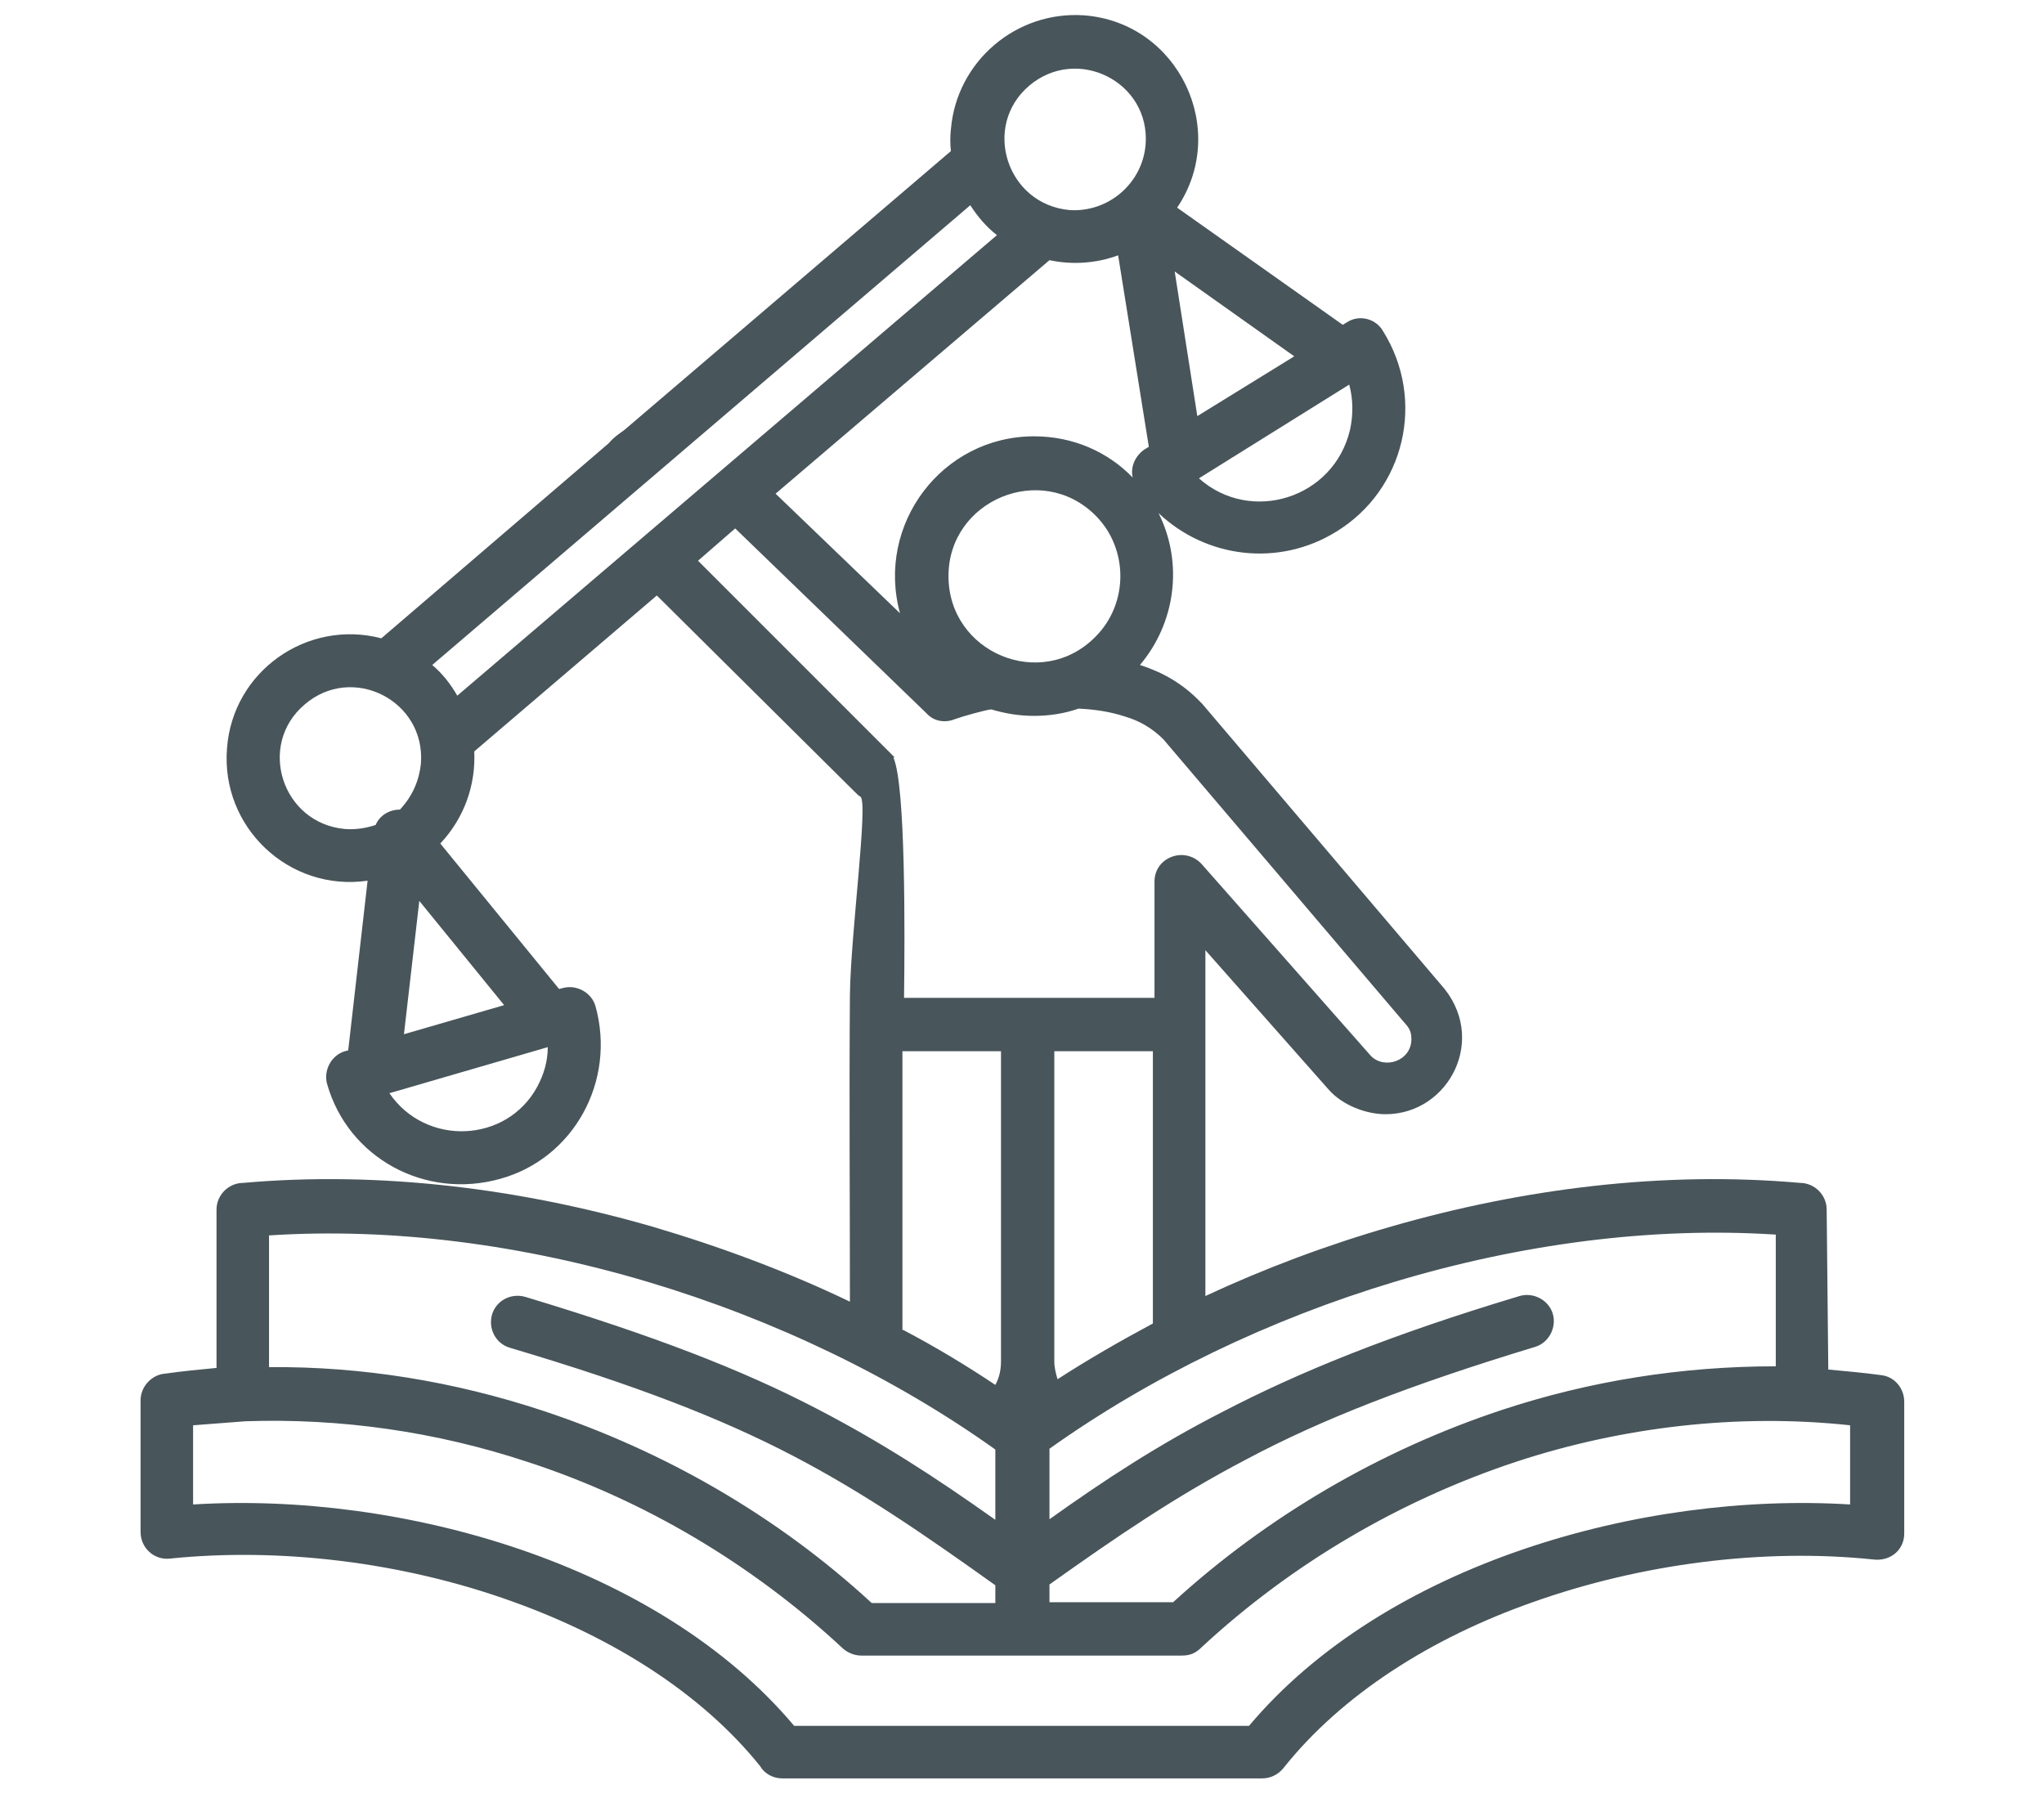 <?xml version="1.0" encoding="UTF-8"?>
<svg xmlns="http://www.w3.org/2000/svg" xmlns:xlink="http://www.w3.org/1999/xlink" version="1.1" id="Layer_1" x="0px" y="0px" viewBox="0 0 253 222" style="enable-background:new 0 0 253 222;" xml:space="preserve">
<style type="text/css">
	.st0{display:none;}
	.st1{display:inline;}
	.st2{fill:#95B2BE;}
	.st3{display:inline;fill:#95B2BE;}
	.st4{fill:#48555B;}
</style>
<g class="st0">
	<g class="st1">
		<path class="st2" d="M116.5,6.6c26.5-2.9,53.7,5.6,74.8,21.8c25.2,19.5,40.4,51.1,40.3,82.9c0.1,24.9-9.4,49.6-25.6,68.5    c-13.4,15.9-31.9,27-51.8,32.7c-25.4,6.9-53.4,4.1-76.7-8.5c-29-14.7-49.6-44.1-54.7-76.1c-4.1-24,1-49.2,13.3-70.1    C52.6,28.9,83.7,9.5,116.5,6.6z M84,31.6c7.7,7.4,15.2,15.1,22.8,22.6c12.8-4.3,26.7-4.4,39.4,0c7.6-7.5,15.1-15.2,22.8-22.7    C143,17.5,110,17.5,84,31.6z M118.2,66.7C103.9,69,91.7,79.2,85.5,92.1c-7.2,15.5-4.9,35.1,6.6,48c9.4,11.6,24.9,17.6,39.7,15.7    c23.4-2,42.3-25,39.7-48.4C170.2,81.7,143.5,61,118.2,66.7z M46.7,69c-13.6,26-13.6,58.2,0,84.2c8.1-7,15.2-15,22.9-22.4    c-4.1-12.8-4-26.7,0-39.5C61.9,83.9,54.9,75.8,46.7,69z M183.4,91.2c4.1,12.8,4,26.7,0,39.5c7.5,7.5,15,15.1,22.6,22.6    c14.2-25.8,13.9-58.4,0.3-84.4C198.1,75.8,191.1,83.9,183.4,91.2z M106.8,167.9c-7.6,7.6-15.1,15.2-22.7,22.7    c26.1,14,58.9,14,84.9,0c-7.7-7.6-15.2-15.2-22.8-22.7C133.4,172.2,119.6,172.1,106.8,167.9z"></path>
	</g>
</g>
<g class="st0">
	<path class="st3" d="M19.7,7.6C31.6,0.8,48,12.2,45.1,25.8c0.1,7-8.9,9.8-8.5,16.7c0,56.3,0.2,112.6-0.1,169   c-0.1,6.6-9.1,4.1-13.4,4.3c-4.2,0.6-3.9-3.7-4-6.5c0-55.6,0.1-111.2-0.1-166.8c0.4-5.2-5.2-7.7-7.2-11.9   C8.3,22.3,11.4,11.7,19.7,7.6z"></path>
	<g class="st1">
		<path class="st2" d="M103.2,24.5c24.2-4.7,48.5,2.8,70,13.6c20.2,10,41.9-3.2,59.4-12.9c5.5-4.6,15.2-0.8,14.5,6.8    c0.1,34.2,0,68.4,0.1,102.6c0.3,3.8-0.7,8.1-4.6,9.7c-17.8,9.5-37.4,18.4-58.1,17c-14.8-0.9-26.4-11.3-40.2-15.3    c-25.8-8.7-53.3,0.3-76.7,11.6c-5.7,2.3-11.7,8.7-18,4.7c-4.8-2.3-4-8.2-4.2-12.7c0.2-32-0.1-64.1,0.1-96.2    c-0.7-5.9,5.4-8.5,9.7-10.9C70.3,34.6,86.1,27.4,103.2,24.5z M63,58c0,27.3,0,54.7,0,82.1c22.2-9.8,46.6-17.9,71.2-14.5    c16.3,1.8,30.5,10.7,45.2,17c17.5,4.7,34.9-3.5,50.4-11c0-28.2,0-56.4,0-84.5c-13.1,6.7-27.3,12.3-42.2,12.7    c-17.9,0-32.3-12.8-49.4-16.3C112.3,35.8,85.7,45.6,63,58z"></path>
	</g>
</g>
<g class="st0">
	<g class="st1">
		<path class="st4" d="M21,12.4c3.1-1.2,6.5-1.1,9.8-1.2c64.5,0.1,129,0,193.5,0c11.5-0.8,22.1,10.1,21.8,22.3    c0.1,51.7,0.1,103.3,0,155c0.2,12.1-10.2,23.3-21.8,22.3c-65.2,0-130.5,0-195.8,0c-11.5,1.1-22-10.3-21.7-22.5    c-0.1-51.6-0.1-103.2,0-154.7C6.6,24.2,12.8,15.5,21,12.4z M23.8,33.3c-1,18.9,10.9,35,24.8,45.3c15.6,13,31.2,26.1,46.7,39.2    c8.2,6.8,15.7,14.9,25.4,19.3c9.1,4,17.7-3,24.6-8.6c20.9-18.3,42.4-35.9,63.6-53.8c11.5-10.3,21.6-24.8,20.6-41.6    c-0.7-1-2-2.9-2.7-3.9c-64.7-0.2-129.3,0-194-0.1C29.6,29.2,24.1,28.6,23.8,33.3z M23.7,79.4c0,37.3,0,74.7,0,112    c3,0.8,5.9,1.5,9,1.5c62.5,0,125,0,187.6,0c3,0,6-0.7,9-1.4c0.1-37.3,0-74.7,0-112.1c-16.7,16.9-36.1,30.3-53.7,46.2    c-15.1,12.2-28.9,29.8-49.1,31c-20.3-1.3-34-18.9-49.1-31C59.8,109.7,40.4,96.2,23.7,79.4z"></path>
	</g>
</g>
<path class="st4" d="M129.8,188.1c7-5,13.6-9.3,21.4-13.3c9.6-5,20.9-9.6,36.9-14.4c1.7-0.5,3.6,0.5,4.1,2.2  c0.5,1.7-0.5,3.6-2.2,4.1c-15.5,4.7-26.5,9-35.7,13.9c-8.8,4.6-16.1,9.6-24.4,15.5v2.2h15.3c11.6-10.6,25.6-18.8,40.7-23.8  c10.9-3.6,22.3-5.4,33.9-5.4v-16.3c-30.8-2-64.9,8.7-89.9,26.5V188.1z M226.3,169.5c2.2,0.2,4.4,0.4,6.6,0.7  c1.6,0.2,2.8,1.6,2.8,3.3h0v16.3c0,2-1.7,3.5-3.9,3.2c-13.5-1.4-28.6,0.5-42.1,5.3c-12.5,4.4-23.6,11.4-30.9,20.6  c-0.7,0.8-1.6,1.2-2.6,1.2v0H96.8c-1.1,0-2.2-0.6-2.7-1.5c-7.3-9.1-18.4-16-30.7-20.4c-13.6-4.9-28.8-6.7-42.4-5.3  c-1.9,0.2-3.6-1.3-3.6-3.3h0v-16.3c0-1.7,1.4-3.2,3.1-3.3c2.1-0.3,4.2-0.5,6.3-0.7v-19.6c0-1.8,1.5-3.3,3.3-3.3  c16.9-1.5,34.3,0.7,50.6,5.4c8.5,2.5,16.8,5.6,24.5,9.3c0-13.2-0.1-24.6,0-38c0.1-7.6,2.3-23.9,1.3-24.5c-0.2-0.1-0.4-0.3-0.5-0.4  L81.3,73.7L58.7,93c0.2,4.1-1.2,8.2-4.2,11.4l14.7,18l0.4-0.1c1.7-0.5,3.6,0.5,4.1,2.2c2.6,9.3-2.7,18.9-11.8,21.4  c-9.3,2.6-18.8-2.6-21.4-11.7c-0.5-1.7,0.5-3.6,2.2-4.1l0.4-0.1l2.4-21c-9.7,1.4-18.2-6.6-17.4-16.4c0.7-9.5,9.9-16,19.1-13.6  l28.1-24.1c0.8-0.9,1.2-1.1,2-1.7l40.4-34.5c-0.1-0.9-0.1-1.8,0-2.7c0.7-8.4,8.1-14.7,16.5-14.1c11.7,0.9,18,14.2,11.5,23.8  l20.5,14.5l0.5-0.3c1.5-1,3.6-0.5,4.5,1.1c5.3,8.5,2.7,19.6-5.8,24.8c-7.1,4.4-16.1,3.3-22-2.3c3.1,6.2,2.1,13.6-2.3,18.8  c2.8,0.9,5.3,2.3,7.5,4.6c0.1,0.1,0.1,0.1,0.2,0.2l29.5,34.7c6,6.6,1.1,16.1-6.8,16.1c-2.4,0-5.3-1.1-7-3l-15.3-17.3v42.8  c7.3-3.4,15-6.3,23-8.6c16.3-4.7,33.7-6.9,50.6-5.4c1.8,0,3.3,1.5,3.3,3.3L226.3,169.5L226.3,169.5z M33.3,169.2  c11.6-0.1,23,1.8,33.9,5.4c15.1,5,29.1,13.1,40.7,23.8h15.3v-2.2c-9.1-6.5-16.4-11.5-25-16c-9-4.7-19.6-8.8-35.1-13.4  c-1.7-0.5-2.7-2.3-2.2-4.1c0.5-1.7,2.3-2.7,4.1-2.2c15.9,4.8,26.8,9,36.2,13.9c7.7,4,14.4,8.3,22,13.7v-8.7  c-25.1-17.9-59.3-28.5-89.9-26.5V169.2z M104.2,203.9c-11.1-10.3-24.5-18.3-39-23c-11.2-3.7-23-5.4-34.8-5l-6.5,0.5v9.8  c25.7-1.6,57.5,7.3,74.4,27.4h56.3c16.9-20.1,48.7-29,74.4-27.4v-9.8c-13.9-1.5-28.2,0.2-41.3,4.5c-14.5,4.8-27.9,12.7-39,23  c-0.7,0.7-1.4,1-2.4,1h-39.7C105.7,204.9,104.8,204.5,104.2,203.9L104.2,203.9z M111.8,164.6c4,2.1,7.8,4.4,11.4,6.8  c0.5-0.9,0.7-1.9,0.7-2.9v-38.4h-12.2V164.6z M130.9,170.7c3.7-2.4,7.7-4.7,11.8-6.9v-33.7h-12.2v38.4  C130.5,169.3,130.7,170,130.9,170.7L130.9,170.7z M128,54c4.8,0,9.1,1.9,12.2,5.1c-0.3-1.3,0.3-2.7,1.5-3.5l0.5-0.3l-3.8-23.7  c-2.7,1-5.7,1.2-8.5,0.6L96,61.1l15.4,14.8C108.4,64.9,116.6,54,128,54L128,54z M133.5,87.7c-1.7,0.6-3.6,0.9-5.5,0.9  c-1.9,0-3.6-0.3-5.3-0.8c-0.5,0-3.7,0.9-4.5,1.2c-1.2,0.5-2.6,0.3-3.5-0.7L91,65.4l-4.6,4l24.3,24.3l-0.1,0.1  c1.5,3.5,1.4,21.6,1.3,29.7h31v-14.4h0c0-3,3.7-4.4,5.8-2.2l21,23.8c1.7,1.7,5,0.6,5-2.1c0-1.2-0.5-1.6-1.1-2.3L144,91.5  c-1.4-1.4-3-2.3-4.7-2.8C137.5,88.1,135.6,87.8,133.5,87.7L133.5,87.7z M135.6,63.8c-6.7-6.7-18.2-1.9-18.2,7.5  c0,9.5,11.5,14.3,18.2,7.5C139.7,74.7,139.7,67.9,135.6,63.8L135.6,63.8z M123.4,29.1c-1.3-1-2.4-2.3-3.3-3.7L53.5,82.3  c1.3,1.1,2.3,2.4,3.1,3.8L123.4,29.1z M141.8,17.9c0.6-7.8-8.5-12.3-14.4-7.3c-5.9,5-2.8,14.7,5,15.4  C137.2,26.3,141.4,22.7,141.8,17.9z M52.1,94.5c0.6-7.8-8.5-12.4-14.4-7.3c-5.9,5-2.8,14.7,5,15.4c1.3,0.1,2.6-0.1,3.8-0.5  c0.5-1.2,1.7-1.9,3-1.9C51.1,98.5,51.9,96.5,52.1,94.5z M148.2,51.5l12-7.4l-14.8-10.5L148.2,51.5z M167.1,53.2  c0.4-1.8,0.4-3.8-0.1-5.6l-18.6,11.6C154.8,64.9,165.1,61.7,167.1,53.2z M50,128l12.4-3.6l-10.5-12.9L50,128z M66.5,134.5  c0.8-1.5,1.3-3.1,1.3-4.9l-19.6,5.7C52.7,141.9,62.7,141.5,66.5,134.5z"></path>
</svg>
